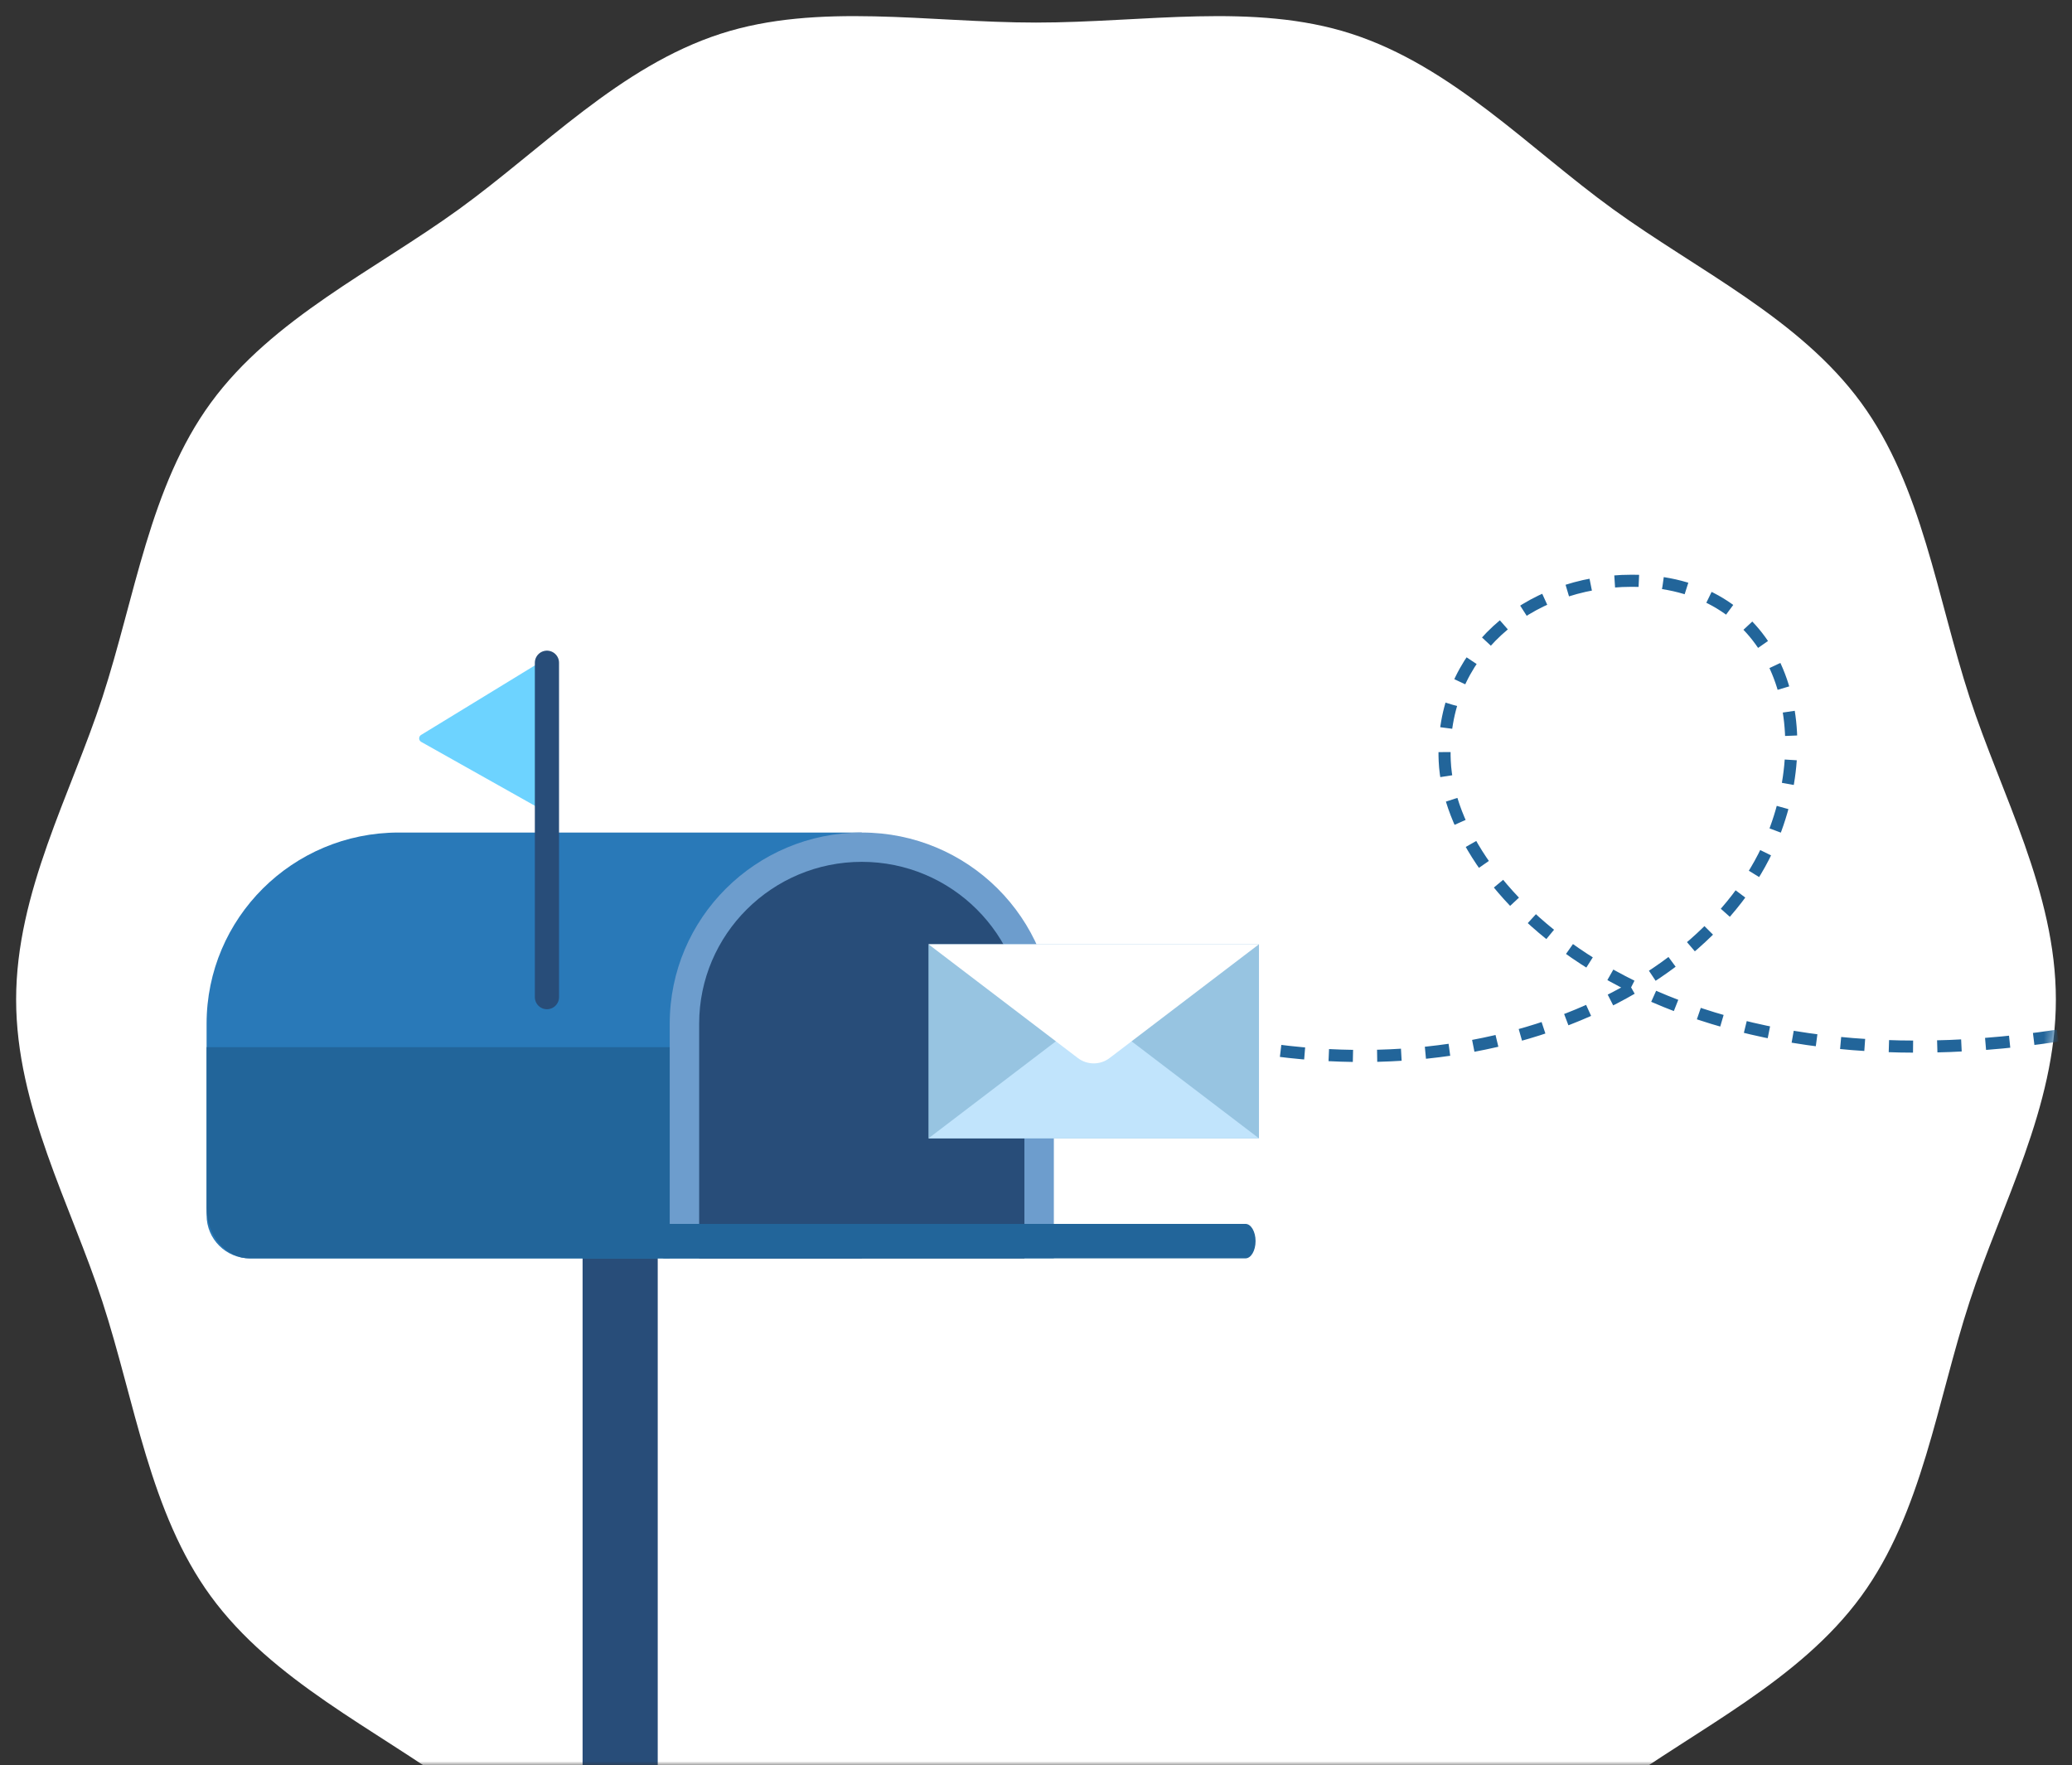 <?xml version="1.0" encoding="UTF-8"?>
<svg width="257px" height="219px" viewBox="0 0 257 219" version="1.1" xmlns="http://www.w3.org/2000/svg" xmlns:xlink="http://www.w3.org/1999/xlink">
    <rect x="0" y="0" width="257" height="219" fill="#333333" stroke="none"/>
    <title>Group 2</title>
    <defs>
        <polygon id="path-1" points="0 0 257 0 257 219 0 219"></polygon>
        <path d="M242.305,159.464 C238.24,171.931 236.433,185.659 228.847,196.035 C221.187,206.515 208.579,212.435 198.053,220.062 C187.631,227.614 178.123,237.767 165.601,241.815 C153.519,245.72 139.888,243.2 126.5,243.2 C113.11,243.2 99.48,245.72 87.398,241.815 C74.877,237.765 65.368,227.614 54.945,220.061 C44.418,212.435 31.812,206.514 24.152,196.034 C16.566,185.658 14.76,171.93 10.695,159.464 C6.772,147.435 0,135.33 0,122 C0,108.669 6.772,96.564 10.695,84.536 C14.76,72.069 16.567,58.341 24.152,47.965 C31.813,37.485 44.42,31.565 54.946,23.938 C65.369,16.386 74.877,6.233 87.399,2.185 C99.481,-1.72 113.112,0.8 126.5,0.8 C139.89,0.8 153.52,-1.72 165.602,2.185 C178.124,6.235 187.632,16.386 198.054,23.939 C208.58,31.565 221.188,37.486 228.848,47.966 C236.434,58.342 238.24,72.07 242.305,84.536 C246.228,96.565 253,108.67 253,122 C253,135.331 246.228,147.436 242.305,159.464 Z" id="path-3"></path>
    </defs>
    <g id="Symbols" stroke="none" stroke-width="1" fill="none" fill-rule="evenodd">
        <g id="Support-Screen-Footer" transform="translate(-443, -187)">
            <g id="Group-2" transform="translate(571.5, 296.5) scale(-1, 1) translate(-571.5, -296.5)translate(443, 187)">
                <mask id="mask-2" fill="white">
                    <use xlink:href="#path-1"></use>
                </mask>
                <g id="Clip-2"></g>
                <g id="Group" mask="url(#mask-2)">
                    <g transform="translate(2, 2)">
                        <mask id="mask-4" fill="white">
                            <use xlink:href="#path-3"></use>
                        </mask>
                        <use id="Mask" stroke="none" fill="#FFFFFF" fill-rule="evenodd" xlink:href="#path-3"></use>
                        <path d="M-0.218,126.481 C49.588,133.99 75.077,108.784 75.804,92.403 C76.394,79.065 65.542,70.05 52.607,70.05 C35.167,70.05 29.099,86.442 35.018,101.561 C42.716,121.223 73.402,136.069 110.275,125.484" id="Stroke-1" stroke="#22659A" stroke-width="1.5" fill="none" stroke-dasharray="3" mask="url(#mask-4)"></path>
                        <g id="Group" stroke="none" stroke-width="1" fill="none" fill-rule="evenodd" mask="url(#mask-4)">
                            <g transform="translate(164.109, 167.679) scale(-1, 1) translate(-164.109, -167.679)translate(98.843, 79.673)">
                                <rect id="Rectangle" stroke="none" fill="#284D79" fill-rule="evenodd" x="46.636" y="72.299" width="9.32" height="103.713"></rect>
                                <path d="M0,45.33 L0,69.093 C0,72.046 2.404,74.439 5.369,74.439 L81.267,74.439 L81.267,21.611 L23.822,21.611 C10.666,21.611 0,32.23 0,45.33 Z" id="Fill-6" stroke="none" fill="#2979B8" fill-rule="evenodd"></path>
                                <path d="M0,68.181 C0,71.637 2.404,74.439 5.369,74.439 L81.267,74.439 L81.267,48.238 L0,48.238 L0,68.181 Z" id="Fill-7" stroke="none" fill="#22659A" fill-rule="evenodd"></path>
                                <path d="M105.089,74.439 L57.444,74.439 L57.444,45.33 C57.444,32.23 68.11,21.611 81.267,21.611 C94.423,21.611 105.089,32.23 105.089,45.33 L105.089,74.439" id="Fill-8" stroke="none" fill="#6D9DCD" fill-rule="evenodd"></path>
                                <path d="M61.095,74.439 L61.095,45.33 C61.095,34.255 70.144,25.246 81.267,25.246 C92.389,25.246 101.438,34.255 101.438,45.33 L101.438,74.439 L61.095,74.439" id="Fill-9" stroke="none" fill="#284D79" fill-rule="evenodd"></path>
                                <path d="M56.348,70.16 C56.637,72.601 56.029,74.439 56.749,74.439 L128.856,74.439 C129.548,74.439 130.109,73.481 130.109,72.299 C130.109,71.118 129.548,70.16 128.856,70.16 L56.348,70.16 Z" id="Fill-10" stroke="none" fill="#22659A" fill-rule="evenodd"></path>
                                <polygon id="Path-3" stroke="#6DD3FF" stroke-width="1" fill="#6DD3FF" fill-rule="evenodd" stroke-linejoin="round" transform="translate(34.54, 9.553) rotate(-180) translate(-34.54, -9.553)" points="26.864 0.546 42.215 9.177 26.864 18.559"></polygon>
                                <line x1="42.215" y1="0.546" x2="42.215" y2="42.031" id="Line" stroke="#284D79" stroke-width="3" fill="none" stroke-linecap="round"></line>
                                <g id="Group-3" stroke="none" stroke-width="1" fill="none" fill-rule="evenodd" transform="translate(89.538, 35.47)">
                                    <polygon id="Fill-17" fill="#97C4E1" points="0 24.079 40.994 24.079 40.994 0 0 0"></polygon>
                                    <polygon id="Fill-18" fill="#C1E4FC" points="20.497 8.463 0 24.079 40.994 24.079"></polygon>
                                    <path d="M0,0 L18.527,14.115 C19.69,15.001 21.304,15.001 22.467,14.115 L40.994,0 L0,0 L21.657,21.562" id="Fill-19" fill="#FFFFFF"></path>
                                </g>
                            </g>
                        </g>
                    </g>
                </g>
            </g>
        </g>
    </g>
</svg>